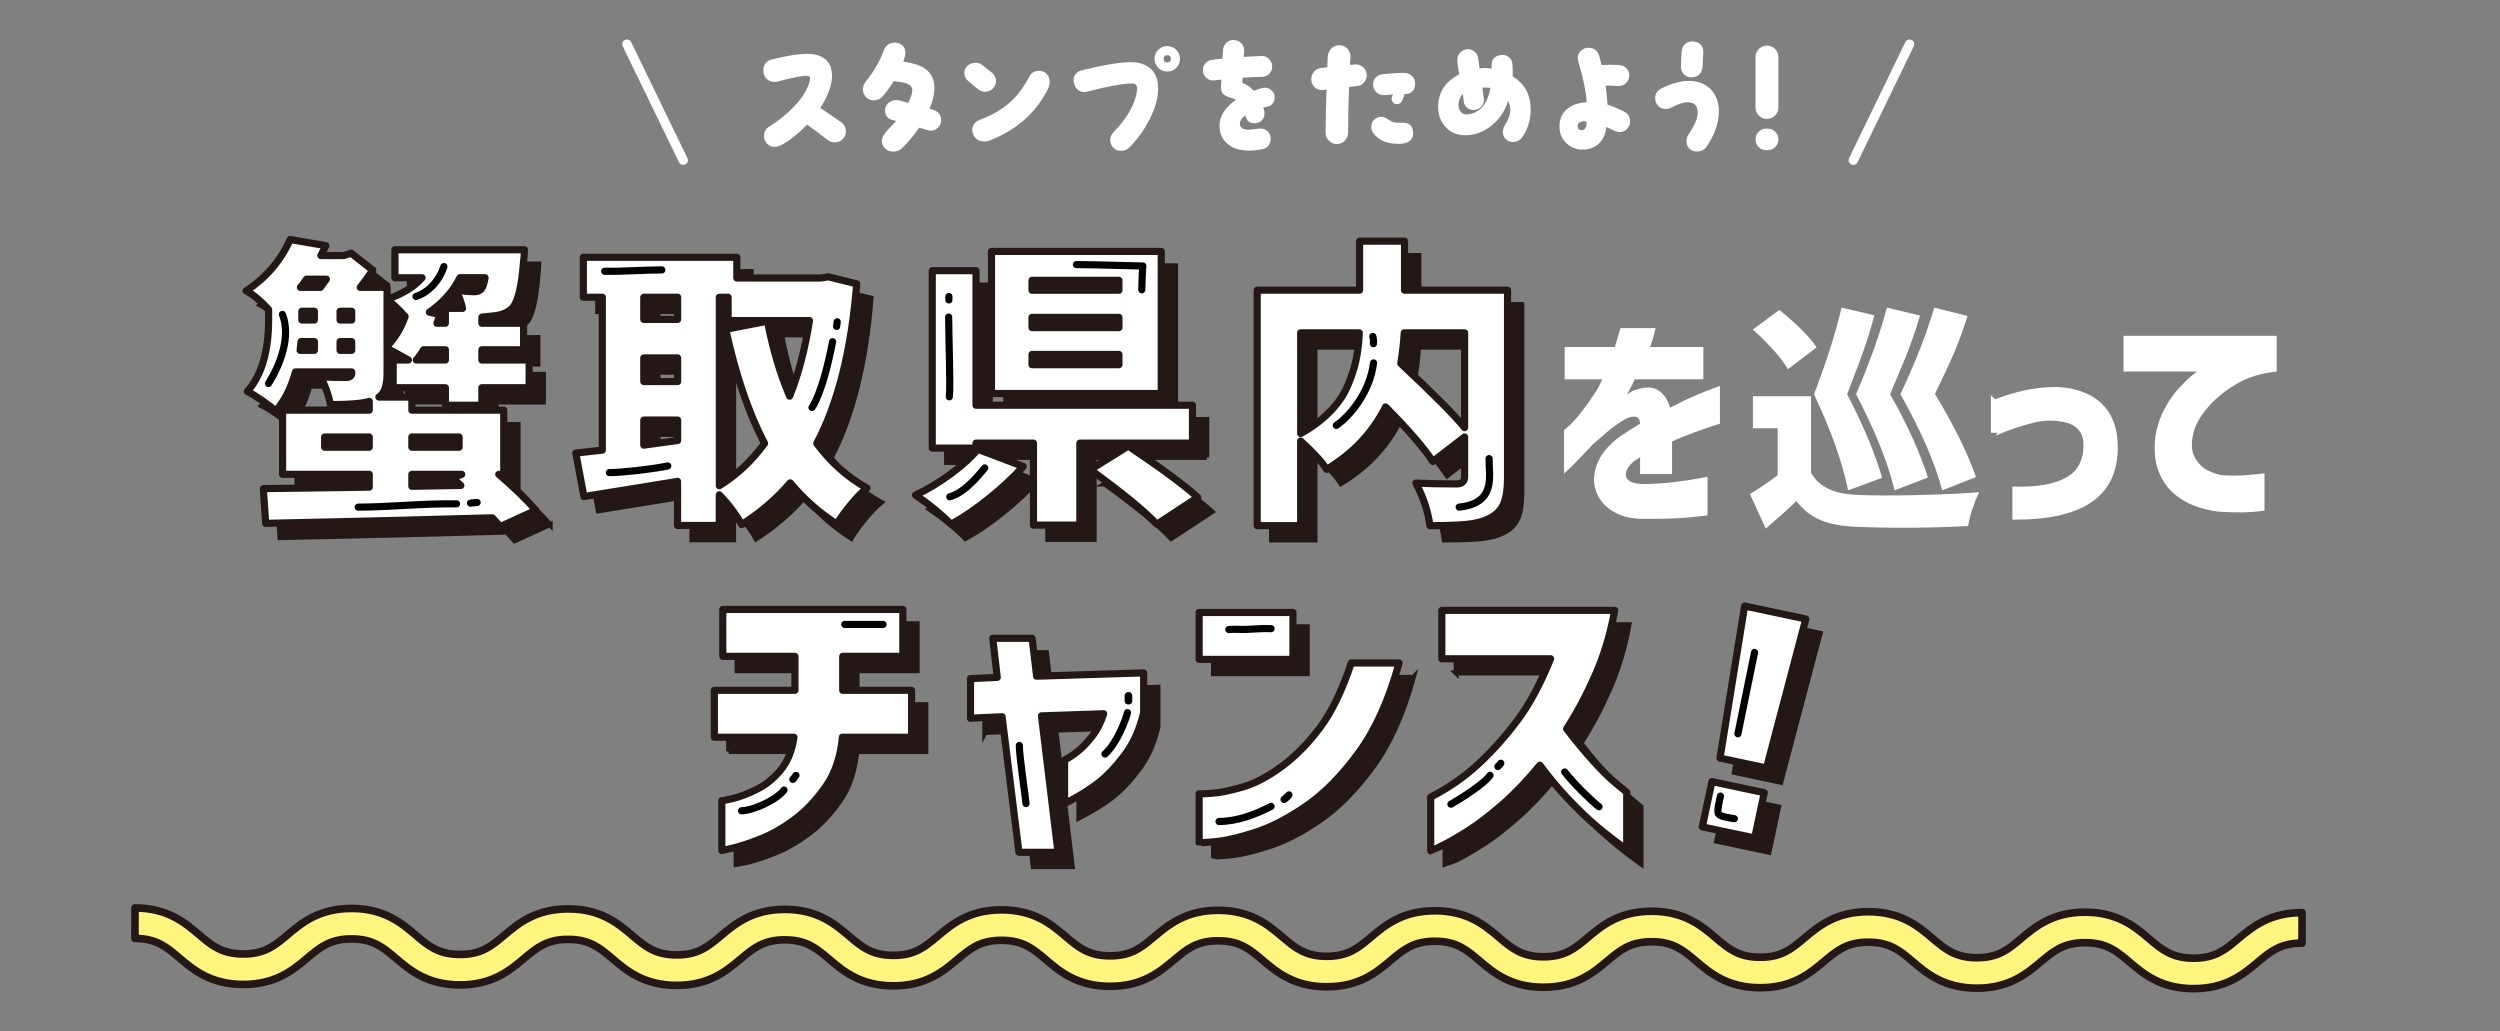 <?xml version="1.0" encoding="UTF-8"?><svg id="_レイヤー_1" xmlns="http://www.w3.org/2000/svg" viewBox="0 0 800 330"><rect x="0" y="0" width="800" height="330" fill="#808080" stroke="none"/><defs><style>.cls-1{stroke-width:3px;}.cls-1,.cls-2,.cls-3,.cls-4,.cls-5{stroke-linecap:round;stroke-linejoin:round;}.cls-1,.cls-4,.cls-5{fill:none;}.cls-1,.cls-6{stroke:#fff;}.cls-7{fill:#231815;stroke-width:1.6px;}.cls-7,.cls-2,.cls-3{stroke:#231815;}.cls-7,.cls-6{stroke-miterlimit:10;}.cls-2{fill:#fff57f;stroke-width:2.44px;}.cls-3{stroke-width:2.29px;}.cls-3,.cls-8,.cls-6{fill:#fff;}.cls-4{stroke-width:2.29px;}.cls-4,.cls-5{stroke:#000;}.cls-5{stroke-width:2.29px;}.cls-8{stroke-width:0px;}.cls-6{stroke-width:2.14px;}</style></defs><path class="cls-2" d="M701.91,316.37c-10.46-.02-16.01-4.73-20.47-8.52-4.08-3.46-7.3-6.19-14.19-6.2-6.89-.02-10.12,2.7-14.21,6.14-4.48,3.76-10.05,8.45-20.5,8.43-10.45-.02-16-4.73-20.46-8.52-4.08-3.46-7.29-6.19-14.18-6.2-6.89-.02-10.11,2.7-14.2,6.14-4.48,3.77-10.05,8.45-20.5,8.43-10.45-.02-16-4.73-20.46-8.52-4.08-3.46-7.29-6.19-14.18-6.2-6.89-.02-10.12,2.7-14.21,6.14-4.48,3.76-10.05,8.45-20.5,8.43-10.45-.02-16-4.73-20.46-8.52-4.07-3.46-7.29-6.19-14.18-6.2-6.89-.02-10.11,2.7-14.2,6.14-4.48,3.77-10.05,8.45-20.5,8.43s-16.01-4.73-20.47-8.52c-4.07-3.46-7.29-6.19-14.18-6.2-6.89-.02-10.11,2.7-14.2,6.14-4.48,3.77-10.05,8.45-20.5,8.43-10.45-.02-16-4.73-20.46-8.52-4.07-3.46-7.29-6.19-14.18-6.2-6.88-.02-10.11,2.7-14.2,6.14-4.48,3.77-10.05,8.45-20.5,8.43-10.45-.02-16-4.73-20.46-8.52-4.07-3.46-7.29-6.19-14.18-6.2-6.88-.02-10.11,2.7-14.2,6.14-4.48,3.77-10.05,8.45-20.5,8.43-10.45-.02-16-4.73-20.46-8.52-4.07-3.46-7.29-6.19-14.17-6.2-6.89-.02-10.11,2.7-14.2,6.14-4.48,3.77-10.05,8.45-20.5,8.43-10.45-.02-16-4.73-20.46-8.52-4.07-3.46-7.29-6.19-14.18-6.2s-10.11,2.7-14.2,6.14c-4.48,3.76-10.05,8.45-20.5,8.43s-16-4.73-20.46-8.52c-4.07-3.46-7.29-6.19-14.17-6.2l.02-9.75c10.45.02,16,4.73,20.46,8.52,4.07,3.46,7.29,6.19,14.18,6.2,6.88.02,10.11-2.7,14.2-6.14,4.48-3.77,10.05-8.45,20.5-8.43,10.45.02,16,4.73,20.46,8.52,4.07,3.46,7.29,6.19,14.18,6.2,6.89.02,10.11-2.7,14.2-6.14,4.48-3.77,10.05-8.45,20.5-8.43,10.45.02,16,4.73,20.46,8.52,4.07,3.46,7.29,6.19,14.17,6.2,6.89.02,10.11-2.7,14.2-6.14,4.48-3.76,10.05-8.45,20.5-8.43,10.45.02,16,4.73,20.46,8.52,4.07,3.46,7.29,6.19,14.18,6.2,6.88.02,10.11-2.7,14.2-6.14,4.48-3.77,10.05-8.45,20.5-8.43,10.45.02,16,4.73,20.46,8.52,4.07,3.46,7.29,6.19,14.17,6.2s10.12-2.7,14.21-6.14c4.48-3.76,10.05-8.45,20.5-8.43,10.45.02,16,4.73,20.46,8.52,4.08,3.46,7.29,6.19,14.18,6.2,6.89.02,10.11-2.7,14.2-6.14,4.48-3.77,10.05-8.45,20.5-8.43,10.45.02,16,4.73,20.46,8.52,4.07,3.46,7.29,6.19,14.18,6.2,6.89.02,10.12-2.7,14.21-6.14,4.48-3.76,10.05-8.45,20.5-8.43,10.45.02,16,4.73,20.46,8.52,4.08,3.46,7.29,6.19,14.18,6.2,6.89.02,10.11-2.7,14.2-6.14,4.48-3.77,10.05-8.45,20.5-8.43,10.46.02,16.01,4.73,20.47,8.52,4.08,3.46,7.29,6.19,14.18,6.2s10.11-2.7,14.2-6.14c4.48-3.77,10.05-8.45,20.5-8.43s16.01,4.73,20.47,8.52c4.08,3.46,7.3,6.19,14.19,6.2,6.89.02,10.12-2.7,14.22-6.14,4.48-3.76,10.06-8.45,20.51-8.43l-.02,9.75c-6.89-.02-10.13,2.7-14.22,6.14-4.48,3.76-10.06,8.45-20.51,8.42Z"/><path class="cls-8" d="M267.08,45.56c-.82,0-1.53-.24-2.15-.72-2.61-2.02-4.83-3.68-6.66-4.97-2.3,2.45-4.87,4.54-7.71,6.28-.93.56-1.83.84-2.7.84-.98,0-1.79-.34-2.42-1.01s-.95-1.5-.95-2.49c0-1.32.59-2.34,1.77-3.07,2.89-1.8,5.48-3.88,7.75-6.24,2.78-2.89,4.49-5.69,5.14-8.39.06-.23.09-.44.09-.63,0-.59-.32-.89-.97-.89-1.85,0-5.03.62-9.52,1.85-.31.06-.62.09-.93.09-1.01,0-1.86-.34-2.53-1.01-.67-.67-1.01-1.52-1.01-2.53,0-1.99.93-3.21,2.78-3.67,4.78-1.18,8.53-1.77,11.25-1.77,2.5,0,4.44.59,5.82,1.77,1.49,1.26,2.19,3.12,2.11,5.56-.11,2.95-1.36,6.28-3.75,9.99,1.27.82,3.48,2.33,6.66,4.55,1.01.7,1.52,1.67,1.52,2.91,0,1.01-.34,1.85-1.03,2.53-.69.67-1.54,1.01-2.55,1.01Z"/><path class="cls-8" d="M297.74,41.85c-.25,0-1.46-.34-3.62-1.01-1.49,2.25-3.29,4.41-5.39,6.49-.79.79-1.77,1.18-2.95,1.18-.98,0-1.83-.32-2.53-.97-.7-.64-1.05-1.46-1.05-2.44s.59-2.12,1.77-3.41c.62-.65,1.56-1.65,2.82-2.99l-1.18-.3c-1.6-.39-2.4-1.42-2.4-3.08,0-.93.35-1.71,1.05-2.34s1.52-.95,2.45-.95c.42,0,.73.03.93.08l2.99.8c.84-1.66,1.28-2.99,1.31-4,.03-1.1-.73-1.88-2.28-2.36-.36-.11-1.59-.31-3.67-.59-1.01,1.69-2.18,3.3-3.5,4.84-.73.87-1.72,1.31-2.95,1.31-.96,0-1.76-.34-2.42-1.03-.66-.69-.99-1.51-.99-2.47s.32-1.83.97-2.61c2.56-3.12,4.45-6.39,5.69-9.82.62-1.69,1.83-2.53,3.62-2.53.98,0,1.79.32,2.4.95.62.63.93,1.44.93,2.42,0,.48-.23,1.36-.67,2.66,1.91.34,3.36.67,4.34,1.01,3.88,1.32,5.75,3.98,5.6,7.96-.06,1.74-.58,3.79-1.56,6.15.31.08.76.22,1.35.42,1.57.5,2.36,1.59,2.36,3.24,0,.96-.33,1.76-.99,2.4-.66.65-1.47.97-2.42.97Z"/><path class="cls-8" d="M317.87,28.19c-.7.79-1.59,1.18-2.66,1.18-.87,0-1.64-.3-2.32-.89-.93-.78-1.93-1.61-2.99-2.49-.87-.7-1.31-1.6-1.31-2.7,0-.76.25-1.42.76-1.98.73-.81,1.67-1.22,2.82-1.22.87,0,1.63.27,2.28.8,1.21.93,2.22,1.74,3.03,2.42.82.69,1.22,1.55,1.22,2.59,0,.87-.28,1.63-.84,2.27ZM335.36,28.45c-3.88,7.7-10.14,13.22-18.79,16.56-.45.17-.96.25-1.52.25-1.77,0-2.96-.73-3.58-2.19-.22-.5-.34-1-.34-1.47,0-1.54.8-2.63,2.4-3.24,3.76-1.43,6.85-3.19,9.27-5.27,2.58-2.19,4.79-5.09,6.62-8.68.62-1.15,1.66-1.73,3.12-1.73.65,0,1.24.16,1.77.46,1.04.67,1.56,1.71,1.56,3.12,0,.76-.17,1.49-.51,2.19Z"/><path class="cls-8" d="M370.6,27.98c.06,3.18-.89,6.63-2.82,10.37-1.69,3.29-3.81,6.22-6.36,8.81-.73.73-1.61,1.1-2.65,1.1s-1.81-.32-2.49-.97c-.67-.65-1.01-1.46-1.01-2.45s.36-1.81,1.1-2.57c4.49-4.63,6.99-9.13,7.5-13.48.09-.73-.03-1.27-.34-1.62-.31-.35-.83-.51-1.56-.48-3.2.14-7.87,1.01-13.99,2.61-.31.09-.6.13-.89.13-1.77,0-2.89-.89-3.37-2.66-.11-.42-.17-.76-.17-1.01,0-1.74.91-2.84,2.74-3.29,7.47-1.83,12.82-2.68,16.05-2.57,2.53.09,4.53.83,6.01,2.23,1.47,1.4,2.22,3.36,2.25,5.86ZM377.59,18.84c0,1.12-.4,2.08-1.2,2.87-.8.78-1.76,1.18-2.89,1.18s-2.08-.39-2.87-1.18c-.78-.79-1.18-1.74-1.18-2.87s.39-2.09,1.18-2.89c.79-.8,1.74-1.2,2.87-1.2s2.09.4,2.89,1.2,1.2,1.76,1.2,2.89ZM374.69,18.84c0-.78-.39-1.18-1.18-1.18s-1.14.39-1.14,1.18.38,1.14,1.14,1.14,1.18-.38,1.18-1.14Z"/><path class="cls-8" d="M407.89,31.14c0,1.69-.87,2.71-2.61,3.07-.2.06-.55.14-1.05.25.28.73.42,1.29.42,1.69,0,1.01-.3,1.81-.91,2.4s-1.4.89-2.38.89c-1.21,0-2.05-.52-2.53-1.56-.08-.25-.21-.57-.38-.97-1.18.9-1.74,1.87-1.69,2.91.17,1.07.97,1.63,2.4,1.69.51.03,1.23-.03,2.17-.17.94-.14,1.62-.21,2.04-.21.93,0,1.7.32,2.32.95.62.63.93,1.41.93,2.34,0,.76-.23,1.46-.69,2.11-.46.65-1.06,1.04-1.79,1.18-1.83.36-3.56.52-5.18.46-2.5-.08-4.55-.8-6.15-2.15-1.72-1.43-2.57-3.37-2.57-5.81,0-3.06,1.75-5.82,5.27-8.26-.34-.23-1.06-.51-2.17-.86-1.11-.35-1.83-.79-2.17-1.31-.34-.52-.48-1.36-.42-2.51l.09-1.81c-.39.06-1.08.14-2.07.25-.93.14-1.76-.06-2.49-.59s-1.17-1.26-1.31-2.19.06-1.76.61-2.49c.55-.73,1.28-1.16,2.19-1.29s2.06-.26,3.44-.4l.17-2.78c.06-.95.43-1.73,1.12-2.34.69-.6,1.51-.88,2.47-.82.93.06,1.7.44,2.32,1.14.62.7.9,1.52.84,2.44l-.13,1.81c2.3-.14,4.19-.24,5.65-.3.93-.03,1.73.28,2.4.93s1.03,1.43,1.05,2.36c.03.96-.27,1.76-.91,2.4s-1.43.98-2.38,1.01c-1.99.03-4.06.11-6.19.25l-.08,1.73c1.32.39,2.53,1.21,3.62,2.45,1.77-.65,2.95-.97,3.54-.97.87,0,1.62.3,2.25.89s.95,1.32.95,2.19Z"/><path class="cls-8" d="M437.34,23.77c.09.96-.18,1.81-.8,2.55-.62.74-1.4,1.16-2.36,1.24l-2.49.25c-.2,5.25-.3,10.13-.3,14.62,0,.98-.35,1.84-1.05,2.57-.7.73-1.54,1.1-2.53,1.1s-1.83-.36-2.55-1.07c-.72-.72-1.08-1.57-1.08-2.55.03-4.02.13-8.62.3-13.82l-.84.13c-.98.14-1.87-.08-2.66-.65-.78-.57-1.24-1.35-1.35-2.34-.11-.98.13-1.88.74-2.68.6-.8,1.4-1.26,2.38-1.37.34-.03,1-.1,1.98-.21l.17-3.71c.17-1.01.6-1.83,1.29-2.47.69-.63,1.54-.92,2.55-.87,1.01.06,1.85.45,2.51,1.18s.96,1.6.91,2.61c-.03.59-.08,1.42-.17,2.49l1.52-.13c.98-.09,1.85.17,2.59.76.74.59,1.16,1.38,1.24,2.36ZM452.17,41.93c.03.22.04.46.04.71,0,1.83-1.05,2.92-3.16,3.29-.51.08-1.24.11-2.19.08-3.4-.11-5.9-1.29-7.5-3.54-.37-.51-.55-1.11-.55-1.81,0-1.23.48-2.15,1.43-2.74.59-.36,1.16-.55,1.73-.55.78,0,1.67.36,2.65,1.1.62.45,1.35.71,2.19.8.42.03.96.03,1.6,0,2.25-.14,3.5.74,3.75,2.66ZM452.85,26.89c-.14,2.13-1.25,3.2-3.33,3.2l-.85,2.15c-.28.73-.82,1.1-1.6,1.1-.48,0-.89-.17-1.24-.51-.35-.34-.53-.74-.53-1.22,0-.2.04-.41.13-.63l.29-.76c-.14,0-1.01.07-2.61.21-.93.09-1.76-.17-2.49-.76-.73-.59-1.14-1.35-1.22-2.28-.09-1.04.17-1.88.78-2.53s1.43-1.03,2.47-1.14c2.89-.28,5.17-.41,6.83-.38.95.03,1.77.39,2.44,1.08.67.69.98,1.51.93,2.47Z"/><path class="cls-8" d="M489.83,35.06c0,3.26-.9,6.2-2.7,8.81-.7,1.04-1.72,1.56-3.03,1.56-.9,0-1.66-.31-2.27-.93s-.93-1.38-.93-2.28c0-.7.22-1.42.67-2.15,1.21-1.99,1.78-3.65,1.73-4.97-.06-1.18-.3-2.12-.72-2.82-.93,3.12-2.63,5.71-5.1,7.75-2.59,2.16-5.45,3.24-8.6,3.24-2.47,0-4.51-.81-6.11-2.42-1.6-1.61-2.44-3.67-2.53-6.17-.2-4.86,2.04-8.48,6.7-10.87-.06-.28-.18-1.07-.38-2.36-.14-.9-.21-1.69-.21-2.36,0-.82.27-1.54.82-2.17.55-.63,1.23-1,2.04-1.12.93-.14,1.76.07,2.51.63s1.17,1.31,1.29,2.23c.03.31.18,1.39.46,3.24.53-.09,1.08-.13,1.65-.13.73,0,1.46.07,2.19.21v-.97c0-2.05,1.02-3.19,3.07-3.41.93-.11,1.74.12,2.45.69s1.08,1.33,1.14,2.25c.11,1.66.14,2.96.08,3.92,3.85,2.33,5.77,5.86,5.77,10.57ZM476.93,28.15c-.53-.09-1.07-.13-1.6-.13-.31,0-.63.02-.97.04.2,1.4.35,2.53.46,3.37.14.93-.08,1.75-.65,2.47-.58.72-1.33,1.15-2.25,1.29-.9.11-1.69-.1-2.36-.63-.67-.53-1.07-1.25-1.18-2.15-.06-.42-.14-1.22-.25-2.4-.96,1.07-1.43,2.27-1.43,3.62,0,.87.26,1.61.78,2.21.52.6,1.2.87,2.04.78,3.99-.42,6.46-3.24,7.42-8.47Z"/><path class="cls-8" d="M521.35,24.36c-.06.93-.44,1.7-1.14,2.32-.7.62-1.52.9-2.45.84-1.83-.11-3.14-.16-3.96-.13.31,2.14.5,4.16.59,6.07,1.69.56,3.44,1.31,5.27,2.23,1.32.67,1.98,1.73,1.98,3.16,0,.56-.14,1.1-.42,1.6-.65,1.21-1.66,1.81-3.03,1.81-.5,0-1.19-.21-2.06-.63l-2.06-1.01c-.25,2.11-.99,3.79-2.19,5.06-1.26,1.35-2.94,2.08-5.02,2.19-2.16.11-4.01-.55-5.54-1.98-1.53-1.43-2.29-3.22-2.29-5.35,0-2.5.86-4.42,2.57-5.77,1.52-1.21,3.57-1.9,6.15-2.07-.28-3.71-1.19-8.09-2.74-13.15-.09-.28-.13-.6-.13-.97,0-.93.34-1.71,1.01-2.34.67-.63,1.47-.95,2.4-.95,1.8,0,2.95.87,3.46,2.61.14.45.39,1.42.76,2.91,1.63-.11,3.51-.11,5.65,0,.95.06,1.74.42,2.36,1.1.62.67.9,1.49.84,2.44ZM507.7,38.9c-.76-.17-1.42-.13-1.98.13-.64.28-.94.82-.88,1.6.11.67.56,1.03,1.35,1.05,1.1-.11,1.6-1.04,1.52-2.78Z"/><path class="cls-8" d="M550.01,36.5c-.17,3.34-1.46,6.81-3.88,10.41-.7,1.04-1.74,1.56-3.12,1.56-.96,0-1.75-.3-2.38-.89s-.95-1.38-.95-2.36c0-.82.23-1.56.67-2.23,1.85-2.73,2.82-4.93,2.91-6.62.11-2.16-.74-3.37-2.57-3.62-1.4-.2-3.4.38-5.98,1.73-.48.25-1.01.38-1.6.38-1.43,0-2.46-.62-3.08-1.85-.25-.51-.38-1.05-.38-1.64,0-1.38.67-2.4,2.02-3.08,3.23-1.6,6.11-2.4,8.64-2.4,3.17,0,5.62.97,7.35,2.91s2.51,4.51,2.34,7.71ZM545.04,17.11c-.03.73-.1,2.09-.21,4.09-.14,2.19-1.25,3.37-3.33,3.54-.99.08-1.83-.2-2.53-.85-.7-.64-1.05-1.46-1.05-2.44,0-1.63.07-3.3.21-5.02.09-1.01.49-1.82,1.2-2.42.72-.6,1.58-.85,2.59-.74,2.19.23,3.23,1.5,3.12,3.83Z"/><path class="cls-8" d="M569.09,34.39c0,1.01-.36,1.87-1.08,2.59-.71.72-1.58,1.08-2.59,1.08s-1.88-.36-2.59-1.08c-.71-.72-1.07-1.58-1.07-2.59v-16.14c0-1.01.36-1.88,1.07-2.59.72-.71,1.58-1.07,2.59-1.07s1.88.36,2.59,1.07,1.08,1.58,1.08,2.59v16.14ZM569.09,44.63c0,.93-.34,1.73-1.01,2.4-.67.67-1.47,1.01-2.4,1.01h-.51c-.96,0-1.76-.33-2.42-.99-.66-.66-.99-1.47-.99-2.42s.33-1.77.99-2.45c.66-.67,1.47-1.01,2.42-1.01h.51c.95,0,1.76.34,2.42,1.01.66.67.99,1.49.99,2.45Z"/><line class="cls-1" x1="200.62" y1="14.13" x2="218.63" y2="51.27"/><line class="cls-1" x1="611.06" y1="14.13" x2="593.06" y2="51.27"/><path class="cls-4" d="M114.59,162.33c10.49-.04,21.05-1.23,31.49-1.06"/><path class="cls-7" d="M176.05,167.85l-11.39,5.23c-.13-.13-.97-1.06-2.52-2.8-24.59.69-48.77,1.28-72.54,1.77l-.75-11.11c4.48-.06,15.78-.22,33.89-.47v-4.11h-27.73v-20.54h27.73v-2.8c-2.3.69-6.44,1.03-12.42,1.03-.44-2.55-1.46-5.51-3.08-8.87,2.11.13,4.88.19,8.31.19,1.06-.06,1.59-.53,1.59-1.4v-.37h-18.02c-1.37,5.1-3.49,9.27-6.35,12.51-.87-.87-2.3-1.99-4.29-3.36-1.99-1.37-3.58-2.33-4.76-2.89,4.54-5.1,6.82-12.76,6.82-22.96v-3.27c-2.68-2.92-5.07-4.91-7.19-5.97,6.35-4.17,11.05-9.65,14.1-16.43l11.39,1.96c-.5,1.06-1.03,2.12-1.59,3.17h7.37l2.33-.75,6.91,5.42c-1.43,2.12-2.77,3.95-4.01,5.51h8.59v3.83c4.98-1.74,8.71-4.04,11.2-6.91h-8.68v-8.96h41.45c-.06,1.62-.15,2.83-.28,3.64-.62,8.15-1.84,13.16-3.64,15.03-1.37,1.43-3.42,2.27-6.16,2.52-.06,0-.53.04-1.4.14-.87.09-1.59.17-2.15.23v1.96h13.35v8.49h-13.35v3.27h15.12v8.87h-15.12v5.6h-11.67v-5.6h-16.71v-8.87h4.86c-3.86-2.18-6.13-3.42-6.82-3.73v8.03c0,3.86-.87,6.38-2.61,7.56h10.55v4.2h29.4v20.54h-1.59c4.67,3.98,8.62,7.81,11.86,11.48ZM105.19,113.89h-4.29l-.28,2.8h4.57v-2.8ZM109.02,93.92h-6.35c-.19.25-.5.69-.93,1.31-.44.62-.78,1.06-1.03,1.31h6.44c.19-.31.5-.76.94-1.35.43-.59.75-1.01.93-1.26ZM101.18,104.18v2.8h4.01v-2.8h-4.01ZM108.46,147.69h14.28v-3.27h-14.28v3.27ZM113.4,104.18v2.8h3.73v-2.8h-3.73ZM113.4,116.69h3.73v-2.8h-3.73v2.8ZM128.43,100.45v14.94c2.49-2.55,4.42-5.73,5.79-9.52-2.18-2.43-4.11-4.23-5.79-5.42ZM151.49,144.42h-15.12v3.27h15.12v-3.27ZM136.37,156.37v3.83l15.68-.28c-.13-.12-1.03-.93-2.71-2.43l2.99-1.12h-15.96ZM147.11,119.77v-3.27h-7c-.75,1.31-1.52,2.4-2.33,3.27h9.34ZM159.8,93.45h-8.03c-2.18,4.36-5.45,8.03-9.8,11.02l3.36.75c-.38,1.25-.69,2.18-.94,2.8h2.71v-4.76h5.51c-.5-2.18-1.21-4.11-2.15-5.79,2.8.31,4.76.47,5.88.47.93,0,1.68-.28,2.24-.84.5-.56.9-1.77,1.22-3.64Z"/><path class="cls-7" d="M269.69,93.17l9.05,2.24c-1.68,21.1-5.94,38.12-12.79,51.07,4.54,6.1,9.89,10.86,16.06,14.28-1.56,1.25-3.27,3-5.14,5.28-1.87,2.27-3.36,4.34-4.48,6.21-5.54-3.49-10.52-7.87-14.94-13.16-4.23,4.98-9.4,9.43-15.5,13.35-1.99-3.49-4.39-6.66-7.19-9.52v9.8h-13.35v-14.1c-4.11.69-9.85,1.62-17.22,2.8-7.38,1.18-11.62,1.87-12.74,2.05l-2.61-13.91c4.54-.5,7.37-.81,8.49-.94v-48.92h-6.07v-12.79h49.11v6.63h26.89l2.43-.38ZM221.42,99.7h-10.83v7.09h10.83v-7.09ZM210.59,119.12v7.56h10.83v-7.56h-10.83ZM210.59,147.04l10.83-1.49v-6.54h-10.83v8.03ZM234.77,99.7v60.31c5.48-3.36,10.3-7.87,14.47-13.54-5.1-9.71-9.24-21.88-12.42-36.5l13.35-2.61c1.68,8.84,4.04,16.84,7.1,23.99,2.8-6.97,4.91-15.03,6.35-24.18h-26.05v-7.47h-2.8Z"/><path class="cls-7" d="M317.46,148.34l14.56,5.51c-3.24,3.55-6.91,6.97-11.02,10.27-4.11,3.3-8.12,6.04-12.04,8.21-3.24-3.24-7.03-6.35-11.39-9.33,3.73-1.74,7.48-4,11.25-6.77,3.77-2.77,6.64-5.4,8.64-7.89ZM386.17,146.38h-36.04v26.23h-14.84v-26.23h-18.39v1.59h-14v-56.76h14v43.04h69.27v12.14ZM376.18,85.05v45.47h-54.33v-45.47h54.33ZM362.64,97.46v-3.17h-27.82v3.17h27.82ZM362.64,109.41v-3.27h-27.82v3.27h27.82ZM362.64,121.27v-3.27h-27.82v3.27h27.82ZM353.49,154.88l12.14-7.56c10.58,7.09,17.98,12.57,22.22,16.43l-13.07,8.59c-4.04-4.29-11.14-10.11-21.28-17.46Z"/><path class="cls-7" d="M486.99,97.46v60.03c0,3.61-.42,6.4-1.26,8.35-.84,1.96-2.35,3.5-4.53,4.62-1.99,1-4.39,1.63-7.19,1.91s-6.75.42-11.86.42c-.56-4.42-2.05-8.96-4.48-13.63,3.3.18,7.69.28,13.16.28,1.62-.06,2.43-.81,2.43-2.24v-12.79l-10.18,7.84c-2.86-4.36-7.9-10.18-15.12-17.46-4.11,8.22-10.4,14.88-18.86,19.98-1.49-2.37-4.26-5.38-8.31-9.06v27.07h-13.91v-75.34h32.77v-15.68h14.38v15.68h32.95ZM420.8,111.09v32.21c3.61-1.99,6.69-4.28,9.24-6.86,2.55-2.58,4.46-5.35,5.74-8.31,1.28-2.96,2.19-5.76,2.75-8.4.56-2.65.9-5.52,1.03-8.64h-18.76ZM473.27,111.09h-19.33c-.18,3.11-.56,6.38-1.12,9.8,10.2,9.52,17.02,16.37,20.44,20.54v-30.34Z"/><path class="cls-3" d="M171.47,163.27l-11.39,5.23c-.13-.13-.97-1.06-2.52-2.8-24.59.69-48.77,1.28-72.54,1.77l-.75-11.11c4.48-.06,15.78-.22,33.89-.47v-4.11h-27.73v-20.54h27.73v-2.8c-2.3.69-6.44,1.03-12.42,1.03-.44-2.55-1.46-5.51-3.08-8.87,2.11.13,4.88.19,8.31.19,1.06-.06,1.59-.53,1.59-1.4v-.37h-18.02c-1.37,5.1-3.49,9.27-6.35,12.51-.87-.87-2.3-1.99-4.29-3.36-1.99-1.37-3.58-2.33-4.76-2.89,4.54-5.1,6.82-12.76,6.82-22.96v-3.27c-2.68-2.92-5.07-4.91-7.19-5.97,6.35-4.17,11.05-9.65,14.1-16.43l11.39,1.96c-.5,1.06-1.03,2.12-1.59,3.17h7.37l2.33-.75,6.91,5.42c-1.43,2.12-2.77,3.95-4.01,5.51h8.59v3.83c4.98-1.74,8.71-4.04,11.2-6.91h-8.68v-8.96h41.45c-.06,1.62-.15,2.83-.28,3.64-.62,8.15-1.84,13.16-3.64,15.03-1.37,1.43-3.42,2.27-6.16,2.52-.06,0-.53.04-1.4.14-.87.09-1.59.17-2.15.23v1.96h13.35v8.49h-13.35v3.27h15.12v8.87h-15.12v5.6h-11.67v-5.6h-16.71v-8.87h4.86c-3.86-2.18-6.13-3.42-6.82-3.73v8.03c0,3.86-.87,6.38-2.61,7.56h10.55v4.2h29.4v20.54h-1.59c4.67,3.98,8.62,7.81,11.86,11.48ZM100.61,109.31h-4.29l-.28,2.8h4.57v-2.8ZM104.44,89.33h-6.35c-.19.25-.5.69-.93,1.31-.44.62-.78,1.06-1.03,1.31h6.44c.19-.31.5-.76.94-1.35.43-.59.75-1.01.93-1.26ZM96.59,99.6v2.8h4.01v-2.8h-4.01ZM103.88,143.11h14.28v-3.27h-14.28v3.27ZM108.82,99.6v2.8h3.73v-2.8h-3.73ZM108.82,112.11h3.73v-2.8h-3.73v2.8ZM123.85,95.87v14.94c2.49-2.55,4.42-5.73,5.79-9.52-2.18-2.43-4.11-4.23-5.79-5.42ZM146.91,139.84h-15.12v3.27h15.12v-3.27ZM131.79,151.79v3.83l15.68-.28c-.13-.12-1.03-.93-2.71-2.43l2.99-1.12h-15.96ZM142.53,115.19v-3.27h-7c-.75,1.31-1.52,2.4-2.33,3.27h9.34ZM155.22,88.87h-8.03c-2.18,4.36-5.45,8.03-9.8,11.02l3.36.75c-.38,1.25-.69,2.18-.94,2.8h2.71v-4.76h5.51c-.5-2.18-1.21-4.11-2.15-5.79,2.8.31,4.76.47,5.88.47.93,0,1.68-.28,2.24-.84.5-.56.9-1.77,1.22-3.64Z"/><path class="cls-3" d="M265.1,88.59l9.05,2.24c-1.68,21.1-5.94,38.12-12.79,51.07,4.54,6.1,9.89,10.86,16.06,14.28-1.56,1.25-3.27,3-5.14,5.28-1.87,2.27-3.36,4.34-4.48,6.21-5.54-3.49-10.52-7.87-14.94-13.16-4.23,4.98-9.4,9.43-15.5,13.35-1.99-3.49-4.39-6.66-7.19-9.52v9.8h-13.35v-14.1c-4.11.69-9.85,1.62-17.22,2.8-7.38,1.18-11.62,1.87-12.74,2.05l-2.61-13.91c4.54-.5,7.37-.81,8.49-.94v-48.92h-6.07v-12.79h49.11v6.63h26.89l2.43-.38ZM216.84,95.12h-10.83v7.09h10.83v-7.09ZM206.01,114.54v7.56h10.83v-7.56h-10.83ZM206.01,142.45l10.83-1.49v-6.54h-10.83v8.03ZM230.19,95.12v60.31c5.48-3.36,10.3-7.87,14.47-13.54-5.1-9.71-9.24-21.88-12.42-36.5l13.35-2.61c1.68,8.84,4.04,16.84,7.1,23.99,2.8-6.97,4.91-15.03,6.35-24.18h-26.05v-7.47h-2.8Z"/><path class="cls-3" d="M312.88,143.76l14.56,5.51c-3.24,3.55-6.91,6.97-11.02,10.27-4.11,3.3-8.12,6.04-12.04,8.21-3.24-3.24-7.03-6.35-11.39-9.33,3.73-1.74,7.48-4,11.25-6.77,3.77-2.77,6.64-5.4,8.64-7.89ZM381.59,141.8h-36.04v26.23h-14.84v-26.23h-18.39v1.59h-14v-56.76h14v43.04h69.27v12.14ZM371.6,80.46v45.47h-54.33v-45.47h54.33ZM358.06,92.88v-3.17h-27.82v3.17h27.82ZM358.06,104.83v-3.27h-27.82v3.27h27.82ZM358.06,116.69v-3.27h-27.82v3.27h27.82ZM348.91,150.3l12.14-7.56c10.58,7.09,17.98,12.57,22.22,16.43l-13.07,8.59c-4.04-4.29-11.14-10.11-21.28-17.46Z"/><path class="cls-3" d="M482.41,92.88v60.03c0,3.61-.42,6.4-1.26,8.35-.84,1.96-2.35,3.5-4.53,4.62-1.99,1-4.39,1.63-7.19,1.91s-6.75.42-11.86.42c-.56-4.42-2.05-8.96-4.48-13.63,3.3.18,7.69.28,13.16.28,1.62-.06,2.43-.81,2.43-2.24v-12.79l-10.18,7.84c-2.86-4.36-7.9-10.18-15.12-17.46-4.11,8.22-10.4,14.88-18.86,19.98-1.49-2.37-4.26-5.38-8.31-9.06v27.07h-13.91v-75.34h32.77v-15.68h14.38v15.68h32.95ZM416.22,106.51v32.21c3.61-1.99,6.69-4.28,9.24-6.86,2.55-2.58,4.46-5.35,5.74-8.31,1.28-2.96,2.19-5.76,2.75-8.4.56-2.65.9-5.52,1.03-8.64h-18.76ZM468.69,106.51h-19.33c-.18,3.11-.56,6.38-1.12,9.8,10.2,9.52,17.02,16.37,20.44,20.54v-30.34Z"/><path class="cls-8" d="M500.7,121.36v-10.31h16.06c.55-1.79,1.14-3.81,1.79-6.05h11.28c-.05,0-.2.55-.45,1.64-.25,1.1-.7,2.57-1.34,4.41h17.03v10.31h-21.96c0,.15-.3.77-.89,1.87-.6,1.1-1.12,2.12-1.57,3.06.05-.05.34-.26.86-.63.52-.38.96-.61,1.31-.71,3.34-1.24,5.94-1.27,7.81-.07,1.87,1.2,3.12,3.06,3.77,5.6,2.79-1.49,5.42-2.76,7.88-3.81s5.17-2.12,8.1-3.21v12.1c-.05,0-.82.25-2.32.75-1.49.5-3.42,1.17-5.79,2.02-2.37.85-4.77,1.82-7.21,2.91v10.46h-10.23v-5.38c-.05.05-.29.21-.71.49-.42.27-.78.49-1.08.63-2.14,1.79-3.04,3.46-2.69,5s2.17,2.37,5.45,2.46c3.49-.05,6.78-.26,9.9-.63,3.11-.37,5.66-.75,7.65-1.12s3.01-.58,3.06-.63v12.32c-.05.1-1.93.34-5.64.71-3.71.37-8.93.53-15.65.49-3.93-.15-7.16-1.1-9.67-2.84-2.52-1.74-4.16-3.97-4.93-6.68-.77-2.72-.51-5.58.78-8.59,1.29-3.01,3.73-5.81,7.32-8.4,1.05-.7,2.08-1.37,3.1-2.02,1.02-.65,2.05-1.29,3.1-1.94-.05-.9-.27-1.52-.67-1.87-.4-.35-1.14-.45-2.24-.3-.94.25-2.13.83-3.55,1.76s-2.9,2.04-4.44,3.36c-1.54,1.32-2.99,2.58-4.33,3.77-2.44,2.69-4.55,4.89-6.31,6.61-1.77,1.72-2.7,2.6-2.8,2.65v-13.89s.66-.53,1.83-1.6c1.17-1.07,2.5-2.58,3.99-4.52,1.49-1.94,3.06-4.18,4.71-6.72.35-.6.71-1.29,1.08-2.09s.58-1.25.63-1.34h-12.02Z"/><path class="cls-8" d="M579.52,126.81v24.42c2.39,4.43,7.17,6.8,14.34,7.1,4.63.25,10.96.29,19.01.11,8.04-.17,14.85-.49,20.43-.93-1.74,3.73-2.91,7.34-3.51,10.83-12.75.64-24.77.72-36.07.22-4.48-.2-8.21-.91-11.16-2.13-2.97-1.22-5.54-3.25-7.73-6.09-2.79,2.69-6.05,5.63-9.78,8.81l-5.08-11.05c2.84-1.69,5.8-3.71,8.89-6.05v-15.01h-7.92v-10.23h18.6ZM581.32,111.13l-9.19,7.02c-1.99-3.48-5.73-7.72-11.2-12.7l8.44-6.27c5.57,4.48,9.56,8.46,11.95,11.95ZM602.3,152.88l-10.91,4.04c-1.79-8.91-5.43-19.17-10.91-30.77,3.93-10.16,6.87-19.39,8.81-27.71l10.53,2.46c-.55,1.99-1.1,3.9-1.65,5.71s-1.16,3.67-1.83,5.56c-.67,1.89-1.22,3.41-1.64,4.56s-1.06,2.79-1.9,4.93-1.42,3.64-1.72,4.48c5.23,10.11,8.96,19.02,11.2,26.74ZM616.94,152.8l-10.68,4.11c-2.04-8.66-6.15-18.92-12.32-30.77,4.43-10.31,7.72-19.54,9.86-27.71l10.6,2.54c-.7,2.44-1.49,4.92-2.39,7.43-.9,2.52-1.64,4.51-2.24,5.98-.6,1.47-1.45,3.52-2.58,6.16-1.12,2.64-1.9,4.51-2.35,5.6,5.48,9.71,9.51,18.6,12.1,26.66ZM632.33,152.65l-10.83,4.26c-2.29-8.77-6.75-19.02-13.37-30.77,4.78-10.16,8.39-19.39,10.83-27.71l10.68,2.69c-.65,1.99-1.3,3.9-1.94,5.71s-1.37,3.66-2.16,5.53c-.8,1.87-1.46,3.36-1.98,4.48-.52,1.12-1.28,2.72-2.28,4.82s-1.69,3.56-2.09,4.41c6.02,9.96,10.4,18.82,13.14,26.59Z"/><path class="cls-6" d="M638.17,129.03c3.57-1.39,6.87-2.42,9.9-3.07s6.24-1,9.64-1.05c3.48.04,6.66.71,9.54,1.99s5.12,3.19,6.73,5.72c1.61,2.53,2.48,5.64,2.61,9.35.3,7.76-2.13,13.56-7.32,17.41-5.18,3.86-13.27,5.81-24.24,5.85v-8.43c5.58.09,10.09-.47,13.53-1.67,3.44-1.2,5.86-2.92,7.25-5.16,1.39-2.24,2.05-4.87,1.96-7.87,0-2.35-.8-4.32-2.42-5.88s-4.4-2.46-8.37-2.68c-2.13-.09-4.21.12-6.24.62-2.02.5-4.02,1.08-5.98,1.73-1.96.65-3.55,1.24-4.77,1.76-1.22.52-1.83.8-1.83.85v-9.48Z"/><path class="cls-8" d="M728.54,107.47v11.43c-4.93.5-9.2,1.8-12.81,3.92-3.61,2.12-6.62,4.56-9.04,7.32-2.41,2.76-3.97,5.42-4.67,7.95-.9,3.39-.82,6.09.22,8.1,1.05,2.01,2.5,3.48,4.37,4.41,1.87.92,3.6,1.43,5.19,1.53,1.99.1,3.91.1,5.75,0s3.47-.24,4.89-.41c1.42-.17,2.15-.26,2.2-.26v11.95c-2.74.35-5.15.53-7.25.56-2.09.02-4.26-.04-6.5-.19-2.09-.1-4.53-.59-7.32-1.46-2.79-.87-5.31-2.23-7.58-4.07-2.27-1.84-4.01-4.31-5.23-7.39-1.22-3.09-1.56-6.9-1.01-11.43.55-3.19,1.51-6.05,2.88-8.59s2.86-4.69,4.48-6.46c1.62-1.77,3-3.13,4.14-4.07,1.15-.94,1.77-1.42,1.87-1.42h-23.6v-11.43h49Z"/><path class="cls-7" d="M233.18,240.5v-15.01h25.78v-10.87h-23.09v-15.01h57.62v15.01h-19.24v10.87h22.03v15.01h-22.13c-.58,6.29-2.37,11.58-5.39,15.87-3.02,4.29-6.33,7.79-9.96,10.49-3.62,2.69-7.21,4.74-10.77,6.15-3.56,1.41-6.51,2.39-8.85,2.94-2.34.54-3.54.82-3.61.82v-15.97c.13.07,1.28-.16,3.46-.67,2.18-.51,4.71-1.47,7.6-2.89,2.89-1.41,5.45-3.46,7.7-6.16,2.24-2.69,3.69-6.22,4.33-10.58h-25.49Z"/><path class="cls-7" d="M315.14,234.44v-12.7l8.56-.38-1.44-12.51h12.6l1.44,12.12,34.25-1.06v12.7c-1.22,5.32-3.27,9.89-6.16,13.71-2.89,3.81-5.76,6.81-8.61,8.99-2.86,2.18-6.37,4.33-10.53,6.44v-13.95c2.05-1.09,3.83-2.34,5.34-3.75,1.51-1.41,2.87-2.97,4.09-4.66,1.22-1.7,2.24-3.83,3.08-6.4l-19.91.67,5.29,43.67h-12.5l-5.39-43.39-10.1.48Z"/><path class="cls-7" d="M388.31,215.58v-15.01h30.01v15.01h-30.01ZM452.28,216.74c-3.21,11.74-7.5,21.29-12.89,28.67-5.39,7.38-10.98,13.07-16.79,17.07-5.8,4.01-11.3,6.85-16.5,8.52-5.19,1.67-9.44,2.64-12.74,2.93-3.31.29-4.99.4-5.05.34v-15.68c.06.07,1.38.02,3.94-.14,2.57-.16,5.85-.82,9.86-1.97,4.01-1.15,8.22-3.37,12.65-6.64,4.43-3.27,8.51-7.42,12.26-12.46,3.75-5.03,7.07-11.91,9.96-20.63h15.29Z"/><path class="cls-7" d="M465.97,215.39v-15.49h55.31c-1.34,7.44-3.41,14.33-6.2,20.68s-5.85,12.09-9.19,17.22c2.89,3.79,5.76,7.25,8.61,10.39,2.85,3.14,5.32,5.56,7.41,7.26s3.16,2.58,3.22,2.65v18.37c-3.46-2.5-6.6-4.94-9.43-7.31-2.82-2.37-5.84-5.24-9.04-8.61-3.21-3.37-6.32-7.07-9.33-11.11-3.91,4.81-7.9,8.99-11.98,12.55-4.07,3.56-7.84,6.43-11.3,8.61-3.46,2.18-6.25,3.77-8.37,4.76-2.12.99-3.21,1.49-3.27,1.49v-17.22c5.58-2.82,10.6-6.29,15.05-10.39,4.46-4.1,8.64-8.75,12.55-13.95,3.91-5.19,7.5-11.83,10.77-19.91h-34.82Z"/><path class="cls-7" d="M549.32,269.18l3.08-14.49,16.75,3.56-3.08,14.49-16.75-3.56ZM562.87,198.5l19.57,4.16-12.59,47.67-14.87-3.16,7.89-48.68Z"/><path class="cls-3" d="M228.6,235.91v-15.01h25.78v-10.87h-23.09v-15.01h57.62v15.01h-19.24v10.87h22.03v15.01h-22.13c-.58,6.29-2.37,11.58-5.39,15.87-3.02,4.29-6.33,7.79-9.96,10.49-3.62,2.69-7.21,4.74-10.77,6.15-3.56,1.41-6.51,2.39-8.85,2.94-2.34.54-3.54.82-3.61.82v-15.97c.13.07,1.28-.16,3.46-.67,2.18-.51,4.71-1.47,7.6-2.89,2.89-1.41,5.45-3.46,7.7-6.16,2.24-2.69,3.69-6.22,4.33-10.58h-25.49Z"/><path class="cls-3" d="M310.56,229.85v-12.7l8.56-.38-1.44-12.51h12.6l1.44,12.12,34.25-1.06v12.7c-1.22,5.32-3.27,9.89-6.16,13.71-2.89,3.81-5.76,6.81-8.61,8.99-2.86,2.18-6.37,4.33-10.53,6.44v-13.95c2.05-1.09,3.83-2.34,5.34-3.75,1.51-1.41,2.87-2.97,4.09-4.66,1.22-1.7,2.24-3.83,3.08-6.4l-19.91.67,5.29,43.67h-12.5l-5.39-43.39-10.1.48Z"/><path class="cls-3" d="M383.73,211v-15.01h30.01v15.01h-30.01ZM447.7,212.15c-3.21,11.74-7.5,21.29-12.89,28.67-5.39,7.38-10.98,13.07-16.79,17.07-5.8,4.01-11.3,6.85-16.5,8.52-5.19,1.67-9.44,2.64-12.74,2.93-3.31.29-4.99.4-5.05.34v-15.68c.06.07,1.38.02,3.94-.14,2.57-.16,5.85-.82,9.86-1.97,4.01-1.15,8.22-3.37,12.65-6.64,4.43-3.27,8.51-7.42,12.26-12.46,3.75-5.03,7.07-11.91,9.96-20.63h15.29Z"/><path class="cls-3" d="M461.39,210.81v-15.49h55.31c-1.34,7.44-3.41,14.33-6.2,20.68-2.79,6.35-5.85,12.09-9.19,17.22,2.89,3.79,5.76,7.25,8.61,10.39,2.85,3.14,5.32,5.56,7.41,7.26,2.08,1.7,3.16,2.58,3.22,2.65v18.37c-3.46-2.5-6.6-4.94-9.43-7.31-2.82-2.37-5.84-5.24-9.04-8.61-3.21-3.37-6.32-7.07-9.33-11.11-3.91,4.81-7.9,8.99-11.98,12.55-4.07,3.56-7.84,6.43-11.3,8.61-3.46,2.18-6.25,3.77-8.37,4.76-2.12.99-3.21,1.49-3.27,1.49v-17.22c5.58-2.82,10.6-6.29,15.05-10.39,4.46-4.1,8.64-8.75,12.55-13.95,3.91-5.19,7.5-11.83,10.77-19.91h-34.82Z"/><path class="cls-3" d="M544.74,264.6l3.08-14.49,16.75,3.56-3.08,14.49-16.75-3.56ZM558.29,193.92l19.57,4.16-12.59,47.67-14.87-3.16,7.89-48.68Z"/><path class="cls-5" d="M237.31,259.45c4.07-.14,11.34-3.61,13.57-6.64"/><path class="cls-5" d="M254.7,248.14c-.29.43-.61.85-.99,1.27"/><path class="cls-5" d="M270.31,199.82h12.26"/><path class="cls-5" d="M326.19,238.56c-.04,3.18,2.01,16.88,2.13,18.58"/><path class="cls-5" d="M360.8,228.04c-.51,2.23-3.42,9.87-7.21,13.24"/><rect class="cls-5" x="361.03" y="222.61" width=".14" height="1.68"/><path class="cls-5" d="M390.09,262.88c5.84-.05,11.54-2.19,16.66-4.84"/><path class="cls-5" d="M412.47,254.36c-.39.57-1,1.08-1.56,1.48.5-.51,1.03-1,1.56-1.48"/><path class="cls-5" d="M393.23,201.45c2.73-.19,2.95.05,5.71-.05,2.59-.09,5.21-.36,7.81-.23"/><path class="cls-5" d="M476.8,248.1c-1.35,2.28-9.12,7.36-12.51,9.24"/><path class="cls-5" d="M480.25,244.24c-.24.37-.94,1.24-.94,1.02"/><path class="cls-5" d="M500.71,247.03c2.75,3.59,8.61,9.34,10.98,11.13"/><path class="cls-5" d="M550.54,254.75c-.24,1.17-1.19,4.9-.63,5.71.64.93,3.87,1.31,5.08,1.52"/><line class="cls-5" x1="561.46" y1="208.78" x2="556.13" y2="234.81"/><path class="cls-5" d="M90.38,100.62c2.77,7.11-.72,16.14-4.47,22.11"/><path class="cls-5" d="M114.62,162.29c10.48-.04,21.03-1.23,31.47-1.06"/><path class="cls-5" d="M142.05,85.31c-1.33,4.21-4.65,8.15-8.93,9.57"/><path class="cls-5" d="M150.55,161.01c.71-.11,1.41-.18,2.13-.21"/><path class="cls-5" d="M266.43,109.34c-3.3,17.01-6.59,21.05-6.59,21.05"/><path class="cls-5" d="M267.92,102.96c-.09.49-.16,1-.21,1.49"/><path class="cls-5" d="M194.99,151.23c3.86.02,13.61-1.06,18.71-2.13"/><path class="cls-5" d="M344.46,84.67c7.13.03,14.13.34,21.24.45-.15.89-.33,7.61-.33,7.61"/><path class="cls-5" d="M303.57,101.47c-.01,5.44.64,23.05.21,25.51"/><path class="cls-5" d="M303.64,94.88c0,.2,0,1.31,0,1.06"/><path class="cls-5" d="M193.5,86.8c6.09.12,12.19-.43,18.29-.43"/><path class="cls-5" d="M315.12,149.74c-.86.9-5.81,7.75-11.19,9.24"/><path class="cls-5" d="M439.53,116.14c-1.14,9.53-7.87,17.3-11.93,19.99"/><path class="cls-5" d="M439.29,107.64c.21.75.28,1.55.21,2.34"/><path class="cls-5" d="M466.94,162.28c12.12-1.28,9.44-10.4,9.57-15.52"/></svg>